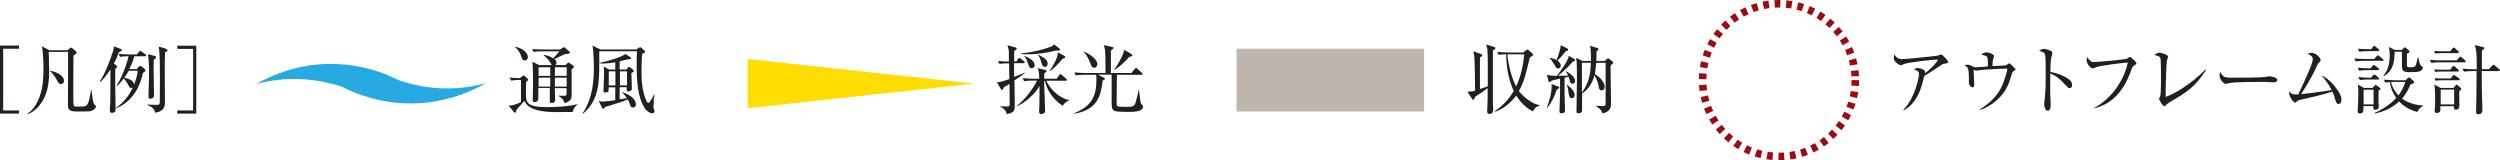 <?xml version="1.0" encoding="UTF-8"?>
<svg id="Layer_2" data-name="Layer 2" xmlns="http://www.w3.org/2000/svg" viewBox="0 0 165.7 10.62">
  <defs>
    <style>
      .cls-1 {
        fill: #beb6ae;
      }

      .cls-2 {
        fill: none;
        stroke: #9e0b0f;
        stroke-dasharray: 0 0 .38 .38;
        stroke-miterlimit: 10;
        stroke-width: .5px;
      }

      .cls-3 {
        fill: #27aae1;
      }

      .cls-4 {
        fill: #fd0;
      }

      .cls-5 {
        fill: #231f20;
      }
    </style>
  </defs>
  <g id="main">
    <g>
      <g>
        <path class="cls-5" d="M98.95,3.38c0,.52,0,3.2,0,3.46,0,.07,.02,.38,.02,.44,0,.06,0,.27-.24,.27-.16,0-.16-.12-.16-.17,0-.12,.02-.65,.03-.76,0-.26,0-.4,0-.78-.07,.05-.27,.2-.38,.28-.38,.25-.42,.27-.47,.32-.03,.12-.04,.17-.1,.17-.04,0-.06-.02-.09-.07l-.3-.46c.15,0,.34-.02,.51-.07-.02-1.45-.03-2.1-.06-2.32-.01-.07-.02-.12-.06-.29l.51,.18s.09,.04,.09,.08c0,.05-.04,.08-.16,.15,0,.1,0,.18,0,.27,0,.29,0,1.56,0,1.82,.08-.03,.45-.15,.52-.18,0-.88,.01-1.81-.02-2.36-.01-.19-.04-.25-.09-.41l.52,.16c.07,.02,.1,.04,.1,.08,0,.04-.04,.08-.18,.17Zm2.67,4.01c-.48-.23-.85-.61-1.12-1.06-.17,.22-.7,.86-1.42,1.08l-.02-.03c.69-.44,1.12-1.09,1.27-1.35-.35-.76-.49-1.59-.5-2.43-.06,0-.28,0-.49,.04l-.1-.2c.25,.02,.51,.04,.77,.04h.96l.18-.16s.06-.04,.08-.04,.05,.02,.08,.04l.25,.22s.06,.06,.06,.09c0,.04-.09,.11-.22,.17-.01,.06-.25,1.03-.29,1.15-.12,.48-.34,.92-.44,1.09,.31,.39,.88,.85,1.38,.93v.04c-.29,.06-.37,.23-.45,.38Zm-1.71-3.79c.06,.76,.34,1.71,.58,2.13,.29-.6,.49-1.44,.53-2.13h-1.11Z"/>
        <path class="cls-5" d="M103.18,5.94c-.1,.35-.37,.92-.65,1.23h-.02c.17-.47,.33-.94,.33-1.44,0-.07,0-.12-.01-.16l.44,.16s.08,.03,.08,.07c0,.04-.01,.05-.16,.14Zm1.05-.39c-.12,0-.15-.08-.17-.15-.03-.08-.07-.23-.09-.31-.02,0-.18,.04-.27,.06,0,.17,0,.92,0,1.07,0,.08,.03,1.09,.03,1.12,0,.14-.17,.17-.22,.17-.15,0-.15-.09-.15-.16,0-.04,.04-1.04,.04-1.11,0-.16,0-.88,0-1.03-.33,.07-.43,.1-.57,.14-.06,.08-.08,.1-.11,.1-.04,0-.08-.04-.08-.07l-.12-.43c.14,.05,.25,.07,.67,.08,.26-.34,.75-1.02,.79-1.33l.38,.22s.04,.04,.04,.06c0,.06-.07,.08-.16,.12-.28,.31-.67,.69-.97,.92,.1,0,.46,0,.66,0-.04-.12-.07-.18-.15-.28l.02-.02c.22,.12,.6,.36,.6,.65,0,.14-.12,.18-.19,.18Zm-.33-2.19s-.12,.04-.14,.05c-.16,.21-.35,.44-.53,.6,.21,.16,.22,.3,.22,.33,0,.12-.09,.2-.18,.2-.1,0-.12-.04-.23-.23-.17-.27-.21-.33-.34-.46v-.02c.12,.02,.32,.06,.47,.15,.09-.22,.19-.53,.24-.74,.02-.08,.02-.1,.03-.25l.46,.23s.04,.06,.04,.07c0,.02,0,.04-.04,.06Zm.28,3.15c-.13,0-.17-.1-.2-.27-.04-.28-.05-.38-.14-.62h.01c.06,.02,.52,.36,.52,.68,0,.16-.12,.21-.2,.21Zm2.7-2.29s-.11,.1-.13,.13c0,.11,0,.17,0,.3,0,.35,.03,1.9,.03,2.21,0,.19,0,.52-.56,.66-.06-.16-.1-.27-.44-.49v-.02s.31,.02,.43,.02c.16,0,.21,0,.21-.18v-2.69h-.62c-.04,.42-.08,.67-.09,.75,.3,.17,.65,.54,.65,.84,0,.16-.1,.24-.21,.24-.14,0-.17-.12-.2-.29-.03-.15-.06-.35-.27-.72-.11,.48-.41,.97-.82,1.21,0,.31,0,.84,0,1.13,0,.18-.22,.19-.24,.19-.12,0-.13-.06-.13-.15,0-.59,.03-1.82,.03-2.01,0-.58,0-1.29-.05-1.52l.42,.21h.56c0-.25,0-.83-.07-1.01l.5,.15s.07,.04,.07,.08c0,.04-.02,.05-.13,.15,0,.15,0,.33-.02,.63h.57l.13-.13s.05-.04,.08-.04c.02,0,.04,0,.08,.03l.22,.18s.04,.04,.04,.08c0,.02,0,.04-.03,.06Zm-2.03-.06c0,.65,0,1.32,0,1.97,.53-.69,.58-1.46,.59-1.97h-.59Z"/>
      </g>
      <g>
        <path class="cls-5" d="M128.87,4.23c-.13,.02-.17,.05-.36,.18-.32,.22-.72,.49-.96,.61-.03,.1-.15,.54-.17,.62-.35,1.2-.96,1.54-1.21,1.68l-.02-.03c.77-.81,1.04-2.11,1.04-2.4,0-.14-.08-.2-.34-.3,.12-.05,.17-.08,.25-.08,.18,0,.5,.12,.5,.25,0,.03,0,.08,0,.1,.5-.4,.83-.81,.83-.88,0-.01,0-.03-.07-.03-.26,0-1.77,.17-2.12,.28-.04,.02-.23,.1-.27,.1-.05,0-.45-.21-.45-.48,0-.08,0-.16,.04-.24,.18,.31,.4,.31,.51,.31,.22,0,2.12-.19,2.34-.23,.04,0,.21-.08,.25-.08,.08,0,.46,.4,.46,.49s-.02,.08-.24,.12Z"/>
        <path class="cls-5" d="M133.49,4.7c-.1,.05-.11,.06-.17,.28-.16,.57-.37,1.14-1,1.68-.2,.17-.62,.5-1.09,.62l-.02-.03c.65-.38,1.2-.91,1.5-1.59,.18-.42,.33-.98,.33-1.06,0-.04,0-.05-.08-.05-.4,0-1.01,.04-1.42,.07-.07,0-.53,.06-.56,.06-.01,0-.03,0-.17-.05,0,.08,.04,.9,.04,.97,0,.14-.04,.19-.1,.19-.1,0-.25-.13-.25-.32,0-.9-.01-.99-.31-1.16,.05-.01,.14-.02,.23-.02,.12,0,.16,.02,.34,.12,.07,.04,.13,.05,.22,.05,.04,0,.66-.04,.78-.06,0-.11,0-.53-.04-.6-.04-.08-.08-.11-.41-.18,.19-.15,.32-.15,.35-.15,.13,0,.51,.12,.51,.24,0,.02-.06,.19-.07,.23-.03,.06-.04,.35-.04,.44,.12,0,.68-.04,.79-.04,.05,0,.12-.01,.25-.1,.04-.04,.06-.04,.08-.04,.05,0,.41,.34,.41,.4,0,.04-.04,.07-.13,.12Z"/>
        <path class="cls-5" d="M137.17,5.84c-.08,0-.14-.06-.22-.15-.46-.51-.72-.69-1.06-.82,0,.2,0,1.06,0,1.25,0,.13,.03,.7,.03,.82,0,.1,0,.4-.2,.4-.17,0-.23-.29-.23-.42,0-.08,0-.12,.03-.33,.06-.4,.07-1.19,.07-1.61,0-.21,0-1.21-.04-1.37-.03-.11-.14-.16-.4-.25,.1-.06,.22-.12,.33-.12,.08,0,.56,.1,.56,.27,0,.04-.06,.21-.07,.25-.06,.19-.07,.76-.07,1.01,.51,.08,1.01,.3,1.29,.54,.09,.08,.15,.2,.15,.33,0,.16-.1,.21-.16,.21Z"/>
        <path class="cls-5" d="M141.44,4.35c-.09,.05-.13,.14-.19,.32-.29,.83-.75,1.63-1.5,2.11-.42,.27-.78,.36-.93,.4v-.04c.9-.47,1.9-1.56,2.21-2.99-.34,0-1.78,.21-2.04,.28-.04,.01-.27,.11-.28,.11-.1,0-.41-.25-.41-.58,0-.06,.03-.12,.04-.16,.22,.27,.26,.31,.49,.31,.14,0,2-.15,2.15-.22,.04-.02,.16-.12,.19-.12,.06,0,.43,.33,.43,.42,0,.06,0,.06-.17,.16Z"/>
        <path class="cls-5" d="M143.76,6.81c-.1,.06-.12,.08-.23,.19-.04,.04-.06,.04-.08,.04-.12,0-.35-.44-.35-.48,0-.03,.08-.19,.09-.22,.04-.15,.04-1.02,.04-1.27,0-.19,0-1.12-.04-1.23-.04-.09-.12-.13-.41-.2,.14-.09,.24-.15,.35-.15,.15,0,.57,.15,.57,.27,0,.04-.08,.23-.08,.27-.04,.23-.09,1.93-.08,2.39,.62-.2,1.77-.92,2.63-1.81l.04,.03c-.72,1.16-1.38,1.54-2.44,2.15Z"/>
        <path class="cls-5" d="M150.64,5.45s-.17,0-.18,0c-.18-.02-.23-.02-.56-.02-1.52,0-1.97,.03-2.2,.09-.01,0-.17,.04-.19,.04-.13,0-.4-.32-.4-.55,0-.03,0-.12,.06-.24,.17,.38,.33,.38,.84,.38,.35,0,1.97,0,2.2-.06,.03,0,.17-.04,.2-.04s.53,.06,.53,.25c0,.16-.25,.16-.31,.16Z"/>
        <path class="cls-5" d="M155,6.89c-.13,0-.17-.13-.21-.26-.05-.19-.1-.33-.2-.56-.47,.17-1.56,.42-2.18,.56-.09,.02-.11,.04-.17,.09-.04,.06-.08,.08-.11,.08-.09,0-.45-.37-.41-.75,.15,.17,.2,.21,.44,.21,.03,0,.13,0,.17,0,.64-1.38,.96-2.07,.96-2.34,0-.17-.14-.25-.34-.37,.12-.03,.2-.05,.27-.05,.23,0,.59,.29,.59,.48,0,.06-.02,.09-.12,.18-.08,.07-.19,.36-.29,.56-.18,.37-.55,1.02-.89,1.52,.69-.07,.8-.08,2.03-.27-.17-.34-.34-.58-.67-.97,.4,.18,.72,.5,1,.88,.2,.27,.32,.49,.32,.75,0,.17-.1,.27-.19,.27Z"/>
        <path class="cls-5" d="M157.89,4.03h-1.17s-.36,0-.58,.04l-.1-.19c.33,.02,.67,.03,.77,.03h.55l.17-.19s.05-.05,.07-.05c.03,0,.05,.01,.1,.05l.23,.19s.05,.05,.05,.08c0,.04-.03,.05-.07,.05Zm-.28,.62h-.66c-.12,0-.37,0-.58,.04l-.1-.2c.34,.03,.69,.04,.76,.04h.1l.12-.16s.05-.06,.08-.06c.03,0,.05,.01,.1,.05l.21,.16s.05,.04,.05,.08c0,.03-.03,.05-.08,.05Zm.03-1.26h-.67c-.07,0-.35,0-.59,.04l-.1-.2c.33,.03,.69,.03,.77,.03h.11l.13-.17s.05-.05,.07-.05c.03,0,.05,.01,.09,.05l.2,.16s.05,.05,.05,.07c0,.04-.03,.06-.07,.06Zm.01,2.65c0,.1,0,.58,0,.79,0,.04,.02,.21,.02,.24,0,.16-.16,.21-.24,.21-.13,0-.13-.11-.13-.25h-.65c0,.29,.02,.49-.24,.49-.11,0-.14-.06-.14-.12,0-.02,0-.09,0-.12,.02-.23,.04-.9,.04-.99,0-.46-.01-.56-.04-.69l.42,.23h.56l.12-.14s.06-.06,.08-.06,.04,.01,.1,.05l.19,.14s.04,.04,.04,.06c0,.06-.05,.09-.16,.15Zm-.04-.77h-.62c-.09,0-.34,0-.58,.04l-.1-.2c.31,.03,.62,.04,.76,.04h.09l.12-.15s.05-.06,.08-.06c.03,0,.05,.02,.09,.04l.19,.16s.05,.05,.05,.08c0,.04-.03,.05-.08,.05Zm-.29,.68h-.66v.97h.66v-.97Zm2.87,1.46c-.62-.17-.97-.46-1.18-.69-.45,.44-1.03,.69-1.63,.81v-.04c.91-.4,1.37-.92,1.44-1-.32-.45-.39-.86-.42-1.05-.18,.02-.24,.02-.3,.04l-.1-.2c.33,.03,.68,.04,.77,.04h.67l.14-.14s.06-.05,.09-.05c.03,0,.04,.01,.09,.05l.2,.18s.05,.06,.05,.09c0,.06-.03,.08-.25,.15-.08,.22-.23,.55-.55,.94,.4,.29,.89,.42,1.39,.46v.03c-.19,.08-.32,.23-.39,.41Zm-.37-2.63c-.62,0-.62-.04-.62-.63v-.68s0-.02,0-.04h-.48c-.03,.87-.17,1.28-.72,1.62l-.03-.03c.35-.42,.42-.91,.42-1.32,0-.27-.03-.46-.05-.59l.38,.2h.48l.1-.11s.06-.06,.09-.06,.05,.02,.08,.04l.19,.16s.05,.05,.05,.08c0,.04-.04,.07-.18,.15,0,.19,0,.54,0,.75,0,.11,.03,.14,.21,.14,.09,0,.25,0,.31-.05,.08-.06,.1-.15,.21-.61h.03c.03,.16,.08,.51,.19,.57,.08,.05,.1,.07,.1,.1,0,.31-.41,.31-.75,.31Zm-1.14,.65c-.07,0-.16,0-.21,0,.14,.5,.38,.76,.5,.89,.32-.44,.41-.76,.45-.89h-.73Z"/>
        <path class="cls-5" d="M162.83,4l.17-.19s.05-.06,.08-.06c.03,0,.08,.04,.09,.06l.21,.19s.05,.04,.05,.07c0,.04-.04,.06-.08,.06h-1.62c-.08,0-.34,0-.58,.04l-.1-.2c.36,.03,.68,.03,.76,.03h1.03Zm-.43-.6l.15-.19s.05-.06,.08-.06,.08,.03,.09,.05l.21,.19s.05,.04,.05,.07c0,.04-.03,.06-.08,.06h-1.08c-.24,0-.34,.02-.42,.03l-.06-.17c.27,.02,.5,.02,.54,.02h.51Zm0,1.22l.14-.19s.06-.06,.08-.06c.04,0,.08,.04,.1,.05l.22,.2s.04,.05,.04,.07c0,.04-.03,.05-.08,.05h-1.08c-.24,0-.34,.02-.41,.03l-.07-.17c.27,.02,.5,.02,.54,.02h.51Zm.04,.57l.12-.16s.05-.06,.08-.06c.03,0,.04,.02,.1,.05l.24,.17s.05,.04,.05,.07c0,.04-.03,.06-.08,.06h-1.1c-.24,0-.34,.02-.42,.03l-.07-.17c.28,.02,.5,.02,.54,.02h.54Zm.18,.63l.12-.15s.06-.06,.08-.06,.06,.02,.09,.05l.19,.17s.04,.04,.04,.07c0,.04-.06,.08-.14,.13v.52c0,.07,.01,.4,.01,.47,0,.18-.12,.25-.23,.25-.12,0-.14-.08-.14-.23h-.89c0,.06,0,.25,0,.28-.01,.12-.15,.17-.25,.17-.08,0-.13-.05-.13-.13,0-.02,0-.08,0-.1,.03-.19,.03-.5,.03-.65,0-.27,0-.77-.05-1.01l.42,.23h.82Zm-.85,.12v.98h.89v-.98h-.89Zm3.2-1.35l.21-.24s.07-.06,.08-.06c.03,0,.06,.02,.09,.05l.29,.24s.05,.04,.05,.07c0,.05-.04,.06-.08,.06h-1.12c0,.71,0,1.39,.04,2.32,0,.1,0,.21,0,.25,0,.19-.07,.29-.26,.29-.12,0-.16-.06-.16-.15,0-.04,.01-.21,.01-.24,.01-.37,.02-.89,.03-2.47h-.25c-.22,0-.48,.02-.59,.04l-.1-.2c.3,.03,.64,.04,.77,.04h.18c0-.36,0-.87-.04-1.22-.02-.15-.06-.27-.1-.38l.56,.13s.09,.04,.09,.06c0,.04-.05,.09-.17,.17,0,.23,0,1.04,0,1.23h.46Z"/>
      </g>
      <rect class="cls-1" x="81.96" y="3.23" width="12.43" height="4.16"/>
      <g>
        <path class="cls-5" d="M37.96,7.42c-.17,0-.91,.01-1.05,.01-.39,0-.92-.02-1.37-.15-.59-.17-.71-.45-.78-.6-.08,.1-.46,.51-.53,.6-.01,.05-.03,.12-.04,.15,0,.02-.02,.04-.05,.04-.03,0-.05-.02-.07-.04l-.36-.43c.35,0,.73-.18,.82-.24v-1.46c-.15,0-.4,0-.65,.04l-.1-.2c.22,.02,.37,.03,.67,.04l.19-.14s.05-.04,.07-.04c.02,0,.04,.02,.07,.04l.2,.18s.03,.04,.03,.06c0,.03-.01,.05-.03,.06-.03,.02-.08,.06-.11,.09-.01,.1-.01,.61-.01,.72,0,.62,0,.95,1.39,.95,.22,0,1.11-.02,1.63-.11,.1-.02,.27-.06,.4-.09v.02c-.14,.09-.29,.3-.32,.51Zm-3.18-3.41c-.15,0-.19-.13-.22-.24-.08-.25-.21-.48-.42-.64v-.03c.62,.11,.85,.49,.85,.68,0,.12-.08,.23-.21,.23Zm3.26,.45s-.13,.1-.15,.12c0,.24,0,1.42,0,1.69,0,.17,0,.46-.48,.56-.03-.21-.21-.36-.39-.47v-.02c.05,0,.29,.01,.35,.01,.17,0,.18-.03,.18-.18v-.33h-.78s.02,.54,.02,.62c0,.02,.01,.17,.01,.19,0,.09-.08,.18-.23,.18-.13,0-.13-.08-.13-.12,0-.02,0-.16,0-.19,0-.1,0-.58,0-.69h-.76c0,.1,0,.58,0,.69,0,.19-.14,.25-.24,.25-.13,0-.13-.08-.13-.13,0-.02,0-.08,0-.1,.01-.23,.02-.88,.02-1.08,0-.88-.02-1.16-.05-1.37l.45,.22h.84s-.04-.04-.08-.13c-.08-.18-.28-.38-.45-.5v-.04c.09,.01,.32,.03,.63,.22,.12-.12,.26-.29,.41-.46h-1.12c-.13,0-.37,0-.59,.04l-.1-.19c.26,.02,.52,.03,.77,.03h1.08l.18-.12s.04-.03,.07-.03c.03,0,.06,.02,.08,.04l.29,.25s.04,.04,.04,.06c0,0-.01,.04-.04,.06-.04,.02-.25,.04-.29,.05-.11,.03-.59,.28-.7,.32,.04,.04,.13,.11,.13,.25,0,.09-.04,.13-.08,.15h.68l.14-.13s.04-.04,.06-.04c.02,0,.05,.02,.06,.03l.26,.18s.04,.03,.04,.05c0,.02,0,.03-.02,.04Zm-1.57,0h-.77c0,.14,0,.4,0,.57h.77v-.57Zm0,.69h-.77v.59h.77v-.59Zm1.09-.69h-.78v.57h.78v-.57Zm0,.69h-.78v.59h.78v-.59Z"/>
        <path class="cls-5" d="M43.34,6.68c0,.05-.03,.25-.03,.37,0,.1,0,.12,.06,.24,0,.02,.01,.04,.01,.07,0,.13-.12,.15-.16,.15-.18,0-.41-.21-.48-.33-.49-.77-.54-1.79-.54-2.91,0-.37,0-.6,.02-.87h-2.5c0,.23,0,.41,0,.7,0,1.33,0,2.52-1.08,3.44l-.03-.02c.72-1.07,.75-2.32,.75-3.02,0-.5-.03-1.2-.09-1.48l.52,.26h2.38l.17-.11s.06-.04,.09-.04,.05,.01,.08,.04l.21,.19s.04,.05,.04,.07-.02,.05-.04,.06c-.04,.03-.11,.06-.16,.08-.02,.25-.04,.62-.04,1.13,0,.66,.03,1.26,.29,1.91,.05,.14,.13,.22,.17,.22,.08,0,.33-.48,.38-.58h.03c-.01,.08-.08,.38-.08,.44Zm-1.38,.45c-.13,0-.17-.1-.18-.13-.09-.26-.11-.3-.17-.41-.09,.04-.32,.14-.69,.25-.67,.21-.75,.23-.82,.25-.05,.09-.07,.12-.12,.12-.04,0-.06-.04-.08-.08l-.22-.44c.07,.02,.16,.04,.28,.04,.12,0,.39-.03,.82-.09v-.85h-.44s0,.14,0,.17c0,.06,0,.09-.04,.11-.06,.06-.16,.06-.19,.06-.11,0-.11-.06-.11-.13,0-.02,.04-.93,.04-1.11,0-.04,0-.35-.03-.49l.36,.21h.41v-.48c-.31,.05-.56,.08-.78,.08-.12,0-.18,0-.26-.01v-.03c.66-.15,1.44-.38,1.71-.59l.33,.21s.06,.05,.06,.07c0,.04-.04,.06-.17,.07-.17,.01-.43,.1-.6,.14v.54h.44l.12-.14s.04-.04,.07-.04c.02,0,.05,.02,.08,.04l.18,.16s.05,.06,.05,.08c0,.04-.04,.06-.16,.13,0,.15,.03,.89,.03,1.05,0,.1-.14,.17-.24,.17-.06,0-.1-.02-.1-.11,0-.02,0-.15,0-.17h-.47v.8l.48-.07c-.08-.15-.19-.25-.32-.39v-.02c.77,.27,.92,.61,.92,.82,0,.12-.09,.21-.2,.21Zm-1.17-2.4h-.44v.93h.44v-.93Zm.77,0h-.47v.93h.47v-.93Z"/>
      </g>
      <g>
        <path class="cls-5" d="M0,7.53V3.02H1.26v.21H.21V7.32H1.26v.21H0Z"/>
        <path class="cls-5" d="M4.45,3.34l.17-.13s.07-.06,.09-.06,.06,.02,.1,.06l.22,.19s.05,.05,.05,.08c0,.06-.08,.12-.21,.21-.01,.44-.01,2.09-.01,2.58,0,.72,0,.77,.13,.79,.08,0,.29,0,.39,0,.4,0,.49-.02,.65-1.1h.03c.06,.46,.11,.85,.17,.94,.01,.02,.04,.05,.09,.08,.03,.02,.04,.04,.04,.08,0,.08-.1,.21-.26,.27-.13,.06-.23,.06-.93,.06-.53,0-.67-.06-.67-.47,0-.25,.01-1.32,.01-1.54,0-.31,0-1.66,0-1.94h-1.28c0,.2,.03,1.08,.03,1.26,0,1.06-.2,1.64-.53,2.13-.36,.54-.77,.69-.93,.75v-.03c.27-.18,.65-.52,.9-1.38,.12-.42,.18-.84,.18-1.58,0-.24,0-1.05-.11-1.52l.51,.26h1.16Zm-1.13,1.35c.29,.04,.92,.26,.92,.67,0,.19-.16,.21-.21,.21-.12,0-.14-.04-.31-.35-.11-.19-.25-.38-.41-.51v-.02Z"/>
        <path class="cls-5" d="M7.67,4.32c.07,.04,.1,.06,.1,.1,0,.04-.06,.08-.13,.15-.02,.43,.02,2.32,.02,2.71,0,.14-.09,.2-.25,.2-.08,0-.13-.05-.13-.14,0-.02,0-.06,0-.08,.04-.58,.04-.77,.04-2.66-.17,.27-.39,.57-.66,.83l-.04-.04c.3-.42,.74-1.52,.89-2.06,.03-.09,.04-.19,.03-.26l.45,.17c.08,.03,.08,.05,.08,.08,0,.05-.06,.09-.19,.14-.1,.28-.2,.5-.34,.77l.14,.07Zm1.54,.1s.06-.06,.09-.06c.03,0,.07,.03,.08,.04l.2,.16s.06,.06,.06,.1c0,.05-.06,.12-.17,.17-.12,.62-.51,1.83-1.77,2.35v-.04c.18-.13,.72-.51,1.1-1.33-.02,.01-.04,.02-.09,.02-.1,0-.12-.02-.25-.27-.04-.09-.16-.25-.26-.36-.21,.29-.36,.42-.44,.5l-.03-.02c.42-.69,.71-1.56,.79-1.95-.17,0-.38,0-.56,.04l-.1-.2c.31,.03,.62,.04,.77,.04h.44l.15-.18s.06-.06,.08-.06c.01,0,.05,.02,.09,.05l.25,.18s.05,.04,.05,.07c0,.05-.04,.06-.08,.06h-.71c-.06,.25-.17,.54-.33,.85h.49l.13-.15Zm-.68,.27c-.04,.08-.12,.23-.29,.46,.29,.07,.67,.19,.64,.47,.11-.25,.22-.65,.25-.93h-.6Zm2.46-1.45c.07,.02,.11,.05,.11,.09,0,.08-.07,.11-.16,.12-.02,.44-.02,.83-.02,.99,0,.1,.01,2.01,.01,2.38,0,.48-.33,.59-.64,.65-.05-.22-.12-.33-.53-.52v-.02c.09,0,.47,.02,.55,.02,.28,0,.28-.02,.28-.25,0-.24,.01-1.32,.01-1.54,0-.52,0-1.62-.08-2.07l.47,.13Zm-.76,.46c.08,.02,.11,.04,.11,.09,0,.09-.1,.13-.15,.17-.01,.23-.01,.36-.01,.53,0,.29,.03,1.58,.03,1.84,0,.15-.13,.21-.24,.21-.13,0-.13-.06-.13-.14,0-.08,.04-1.26,.04-1.48,0-.34-.01-1.02-.07-1.33l.42,.11Z"/>
        <path class="cls-5" d="M11.75,7.53v-.21h1.05V3.24h-1.05v-.21h1.26V7.53h-1.26Z"/>
      </g>
      <path class="cls-3" d="M32.14,5.53c-1.92,.52-3.88,.41-5.67-.2-.45-.21-.88-.4-1.35-.57-1.43-.48-2.97-.64-4.52-.44-.8,.12-1.62,.33-2.4,.66-.42,.16-.83,.37-1.19,.58,1.92-.51,3.89-.4,5.68,.2,.43,.23,.88,.41,1.35,.57,1.43,.49,2.98,.64,4.52,.44,.81-.13,1.62-.33,2.41-.66,.42-.17,.81-.35,1.19-.58Z"/>
      <g>
        <path class="cls-5" d="M67.24,5.37c0,.31,.02,1.44,.02,1.65,0,.33-.08,.46-.53,.54-.02-.13-.12-.35-.44-.5v-.02c.09,0,.28,.02,.42,.02,.21,0,.21-.03,.21-.22,0-.21-.01-1.09-.01-1.28-.15,.1-.28,.17-.38,.23-.04,.11-.07,.17-.11,.17s-.06-.04-.08-.06l-.27-.45c.17,0,.24,0,.83-.21,0-.17,0-.26-.02-1.04-.26,0-.45,0-.63,.04l-.1-.2c.3,.03,.4,.03,.72,.04,0-.04,0-.21,0-.33,0-.42,0-.46-.1-.75l.55,.15s.07,.02,.07,.06c0,.04-.03,.06-.04,.08-.02,.02-.12,.08-.13,.09,0,.11,0,.59,0,.69h.15l.11-.17s.05-.06,.08-.06c.03,0,.06,.02,.09,.05l.22,.17s.05,.05,.05,.07c0,.05-.04,.06-.08,.06h-.63c0,.15,0,.78,.01,.91,.24-.1,.47-.19,.71-.29v.03c-.11,.08-.3,.24-.71,.5Zm3.18,1.64c-.81-.56-1.07-1.23-1.16-1.65h-.05c0,.21,0,.6,.02,.82,0,.18,.04,.98,.04,1.15,0,.07,0,.12-.07,.17-.07,.05-.16,.06-.2,.06-.1,0-.13-.08-.13-.17,0-.06,.02-.34,.02-.4,.01-.56,.01-1.11,.01-1.29-.28,.49-.91,1.09-1.49,1.34v-.03c.53-.44,1.02-1.05,1.33-1.67h-.27c-.06,0-.34,0-.59,.04l-.1-.2c.33,.03,.67,.04,.77,.04h.33c-.01-.44-.04-.54-.1-.7l.53,.12s.06,.03,.06,.07-.02,.05-.16,.16c0,.06,0,.29,0,.35h.82l.18-.25s.04-.06,.08-.06c.04,0,.07,.03,.09,.06l.29,.25s.05,.04,.05,.07c0,.05-.04,.06-.07,.06h-1.3c.36,.78,1.09,1.23,1.53,1.28v.02c-.11,.04-.25,.1-.45,.35Zm-.42-3.66c-.61,.15-1.24,.25-1.88,.25-.19,0-.32,0-.43-.02v-.04c.42-.04,1.4-.2,2.06-.49,.08-.04,.09-.08,.11-.12l.33,.27s.08,.05,.08,.09c0,.08-.22,.06-.28,.06Zm-1.61,1.17c-.15,0-.19-.11-.25-.31-.09-.28-.16-.38-.25-.48v-.03c.27,.09,.69,.33,.69,.62,0,.13-.09,.2-.19,.2Zm.86-.09c-.12,0-.17-.07-.23-.29-.04-.18-.11-.34-.22-.5v-.02c.29,.14,.64,.32,.64,.6,0,0,0,.21-.19,.21Zm1.18-.53c-.43,.5-.62,.66-.83,.81l-.03-.02c.11-.14,.55-.83,.55-1.22l.44,.24s.05,.05,.05,.08c0,.06-.12,.08-.18,.1Z"/>
        <path class="cls-5" d="M74.68,7.41c-1,0-1-.02-1-.73,0-.27,0-1.48,0-1.73h-.91l.38,.19s.08,.04,.08,.08c0,.04-.04,.07-.15,.13-.11,.98-.31,1.91-1.87,2.19v-.04c1.14-.47,1.46-1.12,1.46-2.21,0-.22,0-.28-.02-.33h-.76c-.12,0-.37,0-.59,.04l-.1-.2c.34,.03,.7,.04,.77,.04h1.3c0-.94,0-1.07-.02-1.39-.02-.25-.05-.35-.1-.46l.56,.12c.06,.02,.09,.02,.09,.07,0,.05-.1,.12-.17,.17v1.49h1.36l.23-.28s.05-.06,.08-.06c.02,0,.05,.02,.08,.05l.3,.28s.05,.05,.05,.08c0,.04-.04,.05-.08,.05h-1.62c0,.29-.02,1.5-.02,1.67,0,.35,0,.39,.1,.43,.07,.02,.46,.02,.55,.02,.36,0,.51,0,.6-.26,.07-.21,.17-.62,.21-.85h.03c.08,.79,.09,.88,.18,.96,.06,.05,.08,.07,.08,.13,0,.36-.62,.36-1.1,.36Zm-2.15-2.92c-.16,0-.19-.1-.3-.38-.14-.39-.31-.57-.41-.67l.02-.02c.46,.19,.89,.53,.89,.82,0,.13-.07,.25-.21,.25Zm2.33-.73c-.22,.26-.66,.67-.97,.87l-.03-.02c.18-.25,.57-.89,.66-1.31l.45,.27s.08,.05,.08,.09c0,.05-.04,.09-.2,.1Z"/>
      </g>
      <polygon class="cls-4" points="49.56 3.91 64.53 5.54 49.56 7.17 49.56 3.91"/>
    </g>
    <circle class="cls-2" cx="117.91" cy="5.31" r="5.06"/>
  </g>
</svg>